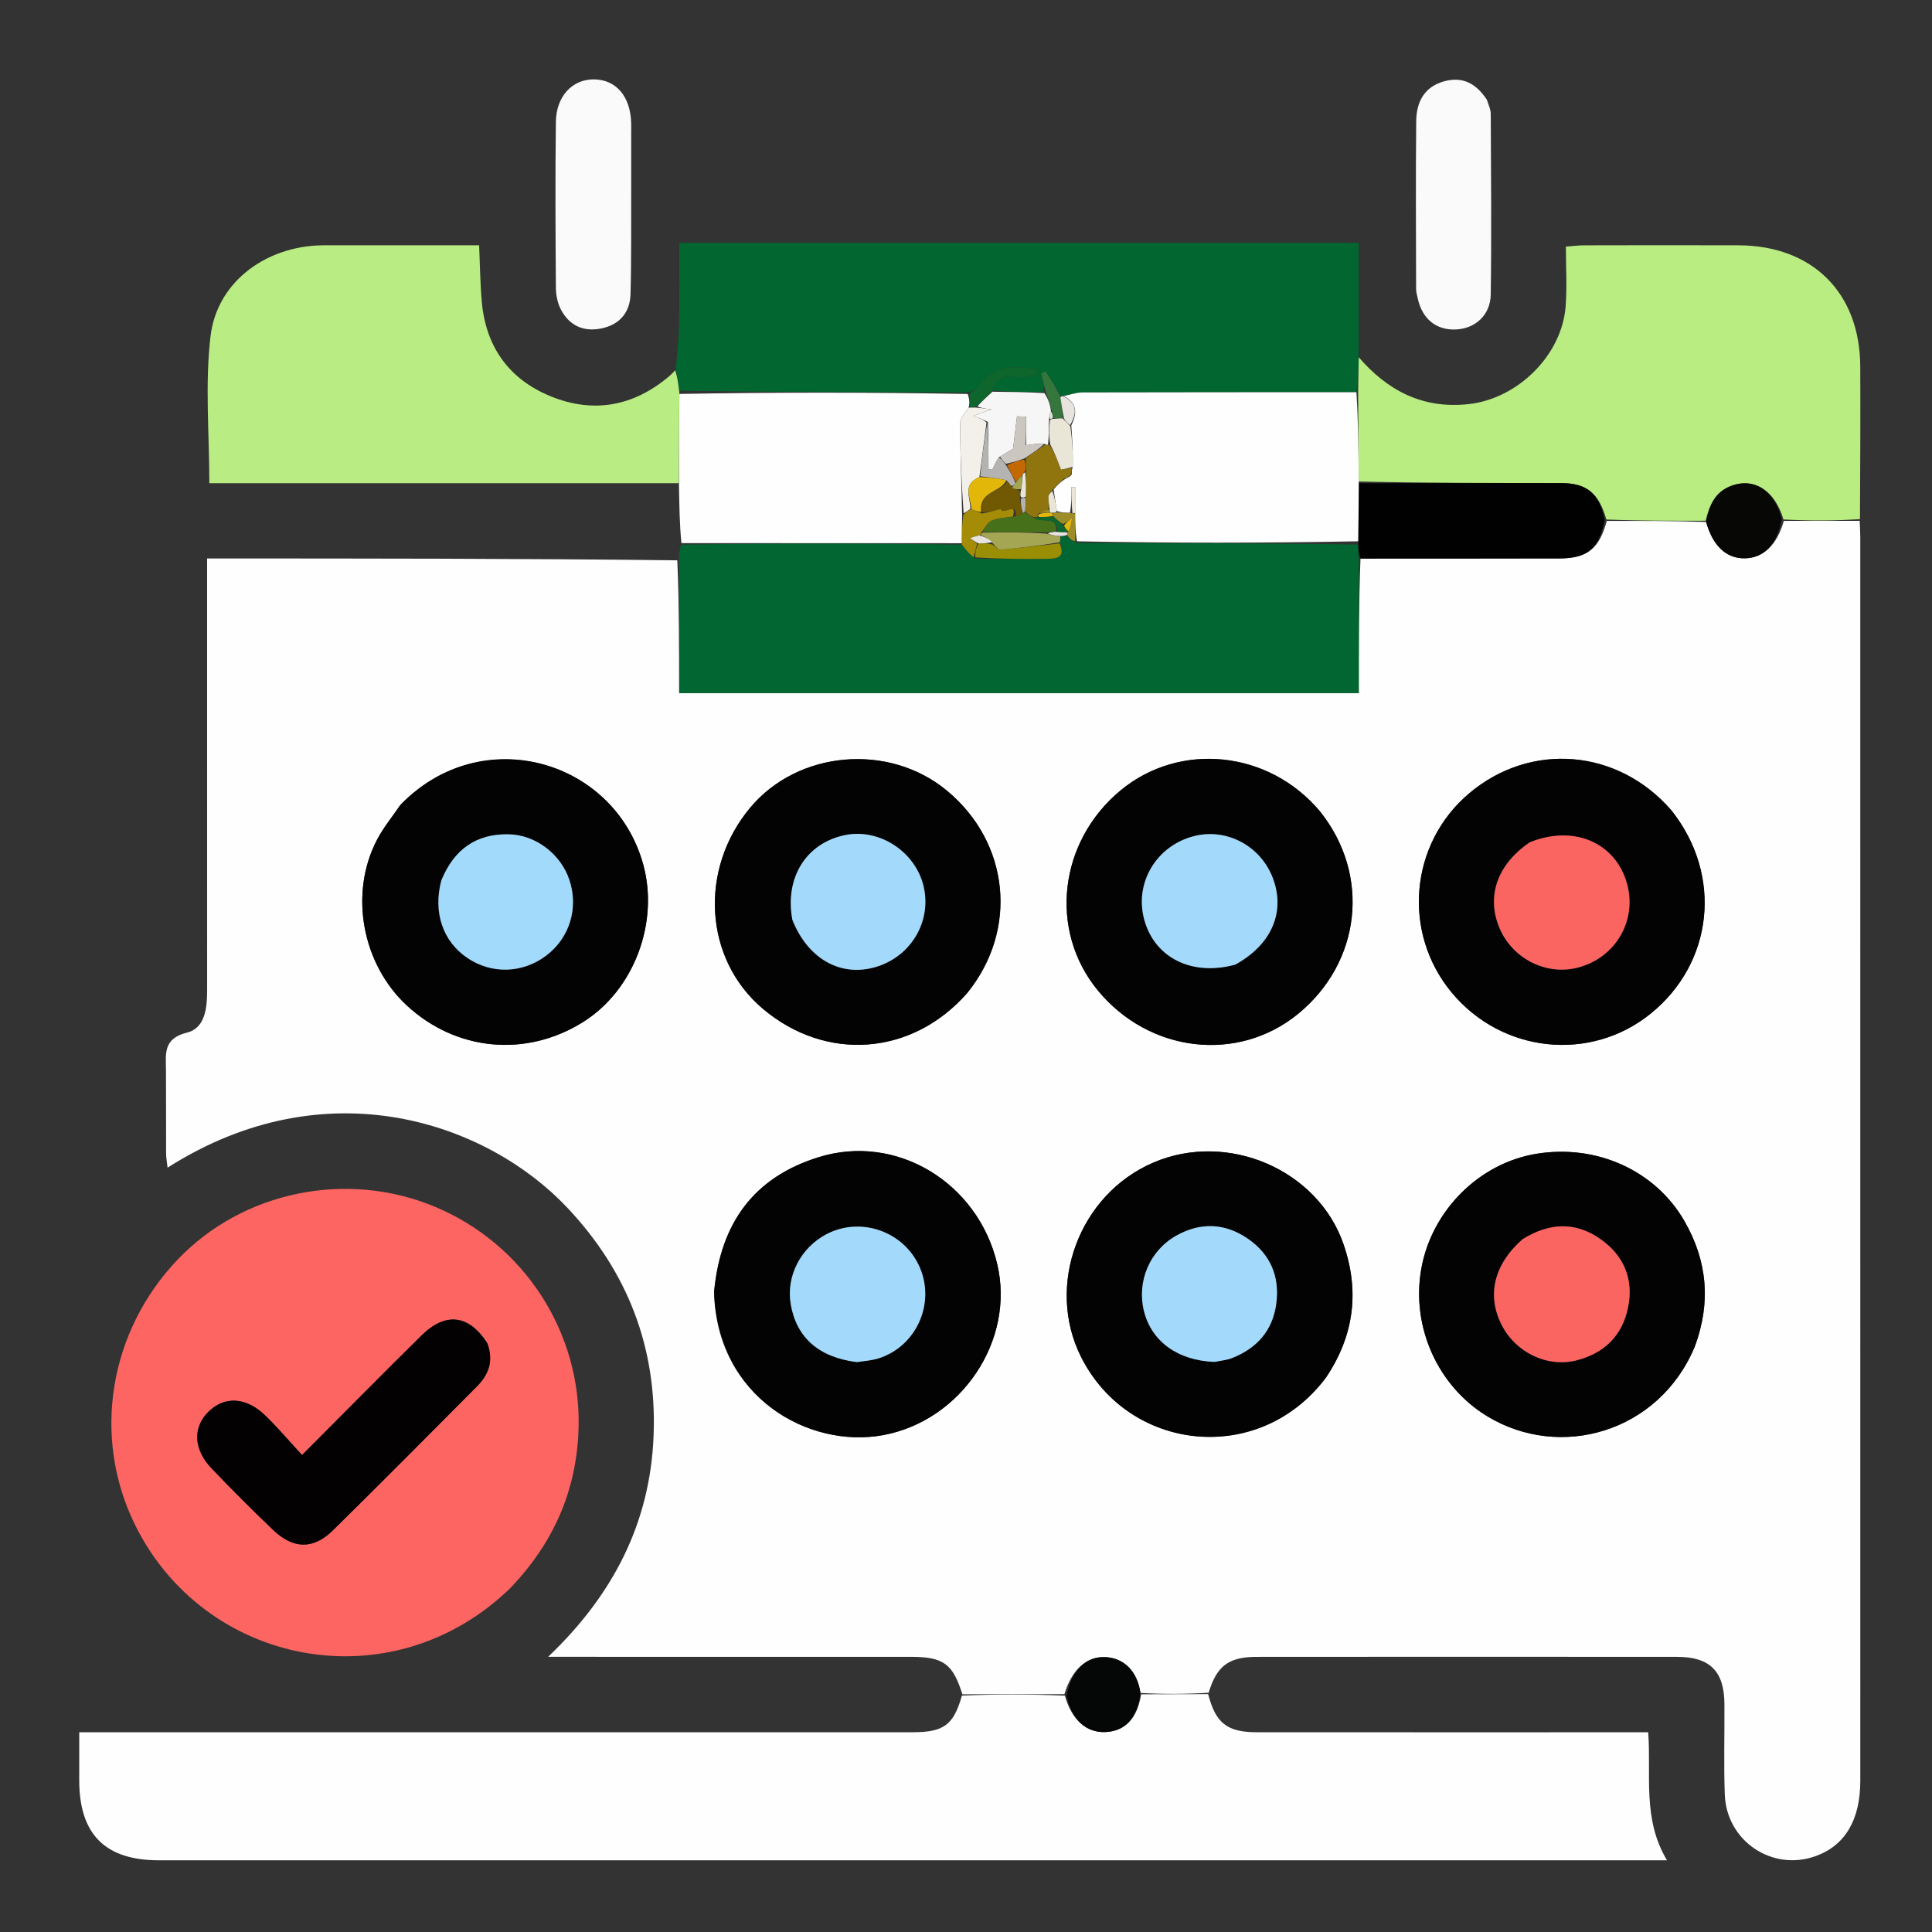 <svg version="1.1" id="Layer_1" xmlns="http://www.w3.org/2000/svg" xmlns:xlink="http://www.w3.org/1999/xlink" x="0px" y="0px" width="100%" viewBox="0 0 512 512" enable-background="new 0 0 512 512" xml:space="preserve">

<rect x="0" y="0" width="512" height="512" fill="#333333" stroke="none"/>

<path fill="#FEFEFE" opacity="1" stroke="none" d="
M492.84,138.028 
	C492.894,139.524 492.994,141.019 492.994,142.515 
	C493.001,252.323 493.002,362.13 492.998,471.938 
	C492.997,482.298 488.969,489.065 481.178,491.883 
	C469.694,496.037 457.536,487.929 457.088,475.575 
	C456.798,467.587 457.04,459.581 456.992,451.583 
	C456.939,442.913 453.174,439.092 444.479,439.084 
	C407.321,439.05 370.163,439.052 333.005,439.085 
	C325.558,439.092 322.409,441.565 320.305,448.599 
	C313.955,448.974 308.181,448.989 302.228,448.646 
	C301.401,442.9 297.896,439.392 292.922,439.156 
	C287.864,438.915 283.999,442.568 282.081,448.979 
	C272.773,448.98 263.903,448.989 255.034,448.998 
	C252.5,440.889 250.019,439.076 241.305,439.073 
	C209.664,439.064 178.023,439.07 145.264,439.07 
	C162.448,422.697 172.302,403.661 173.21,380.469 
	C174.124,357.118 166.339,337.062 150.422,320.132 
	C129.223,297.584 86.689,282.529 44.41,309.439 
	C44.257,308.012 44.023,306.815 44.017,305.616 
	C43.982,298.286 44.037,290.954 43.985,283.623 
	C43.954,279.239 43.194,275.24 49.558,273.65 
	C54.425,272.434 54.896,267.028 54.894,262.346 
	C54.879,232.189 54.886,202.032 54.886,171.874 
	C54.886,164.077 54.886,156.281 54.886,148.003 
	C96.458,148.003 137.725,148.003 179.492,148.491 
	C179.993,160.559 179.993,172.14 179.993,183.677 
	C240.319,183.677 299.995,183.677 360.084,183.677 
	C360.084,171.62 360.084,159.833 360.544,148.024 
	C378.468,148.002 395.932,148.038 413.395,147.982 
	C420.764,147.958 423.849,145.303 425.814,138.051 
	C434.84,138.041 443.42,138.02 452.141,138.335 
	C453.93,144.7 457.492,147.998 462.312,147.958 
	C467.364,147.917 470.94,144.358 472.731,138.043 
	C479.735,138.041 486.288,138.035 492.84,138.028 
M105.971,213.481 
	C103.931,216.498 101.582,219.352 99.906,222.559 
	C92.469,236.794 95.951,255.529 107.881,266.52 
	C120.935,278.547 139.355,280.283 154.426,270.908 
	C168.025,262.447 174.687,244.488 170.468,229.121 
	C162.841,201.342 127.694,191.065 105.971,213.481 
M351.51,364.944 
	C358.835,353.98 360.347,342.269 356.068,329.795 
	C349.262,309.954 325.333,299.652 305.647,308.1 
	C285.89,316.579 277.053,340.744 286.47,359.551 
	C299.152,384.875 333.74,388.572 351.51,364.944 
M349.672,214.845 
	C336.196,198.848 312.659,196.456 296.938,209.485 
	C280.538,223.078 277.877,246.626 290.948,262.488 
	C304.538,278.979 327.979,281.742 343.942,268.735 
	C360.668,255.106 363.346,231.963 349.672,214.845 
M189.221,342.576 
	C190.026,370.356 214.336,383.955 234.043,380.322 
	C254.668,376.52 269.107,355.299 264.261,334.936 
	C259.116,313.315 237.527,300.296 216.992,306.653 
	C199.826,311.967 190.973,324.059 189.221,342.576 
M256.495,262.959 
	C269.917,246.297 267.522,223.272 250.937,209.525 
	C235.58,196.794 211.505,198.869 198.837,214.014 
	C185.145,230.383 186.594,254.109 202.091,267.271 
	C218.794,281.456 241.703,279.855 256.495,262.959 
M449.219,356.57 
	C453.464,345.104 452.465,334.118 446.35,323.527 
	C438.663,310.215 423.127,303.141 407.117,305.774 
	C391.975,308.264 379.398,320.835 376.659,336.219 
	C373.911,351.655 381.074,367.336 394.012,375.249 
	C413.454,387.139 439.648,379.591 449.219,356.57 
M442.877,214.661 
	C428.809,198.398 405.633,196.489 389.341,210.251 
	C373.561,223.58 371.506,247.151 384.736,263.06 
	C398.066,279.089 421.477,281.555 437.456,268.614 
	C454.05,255.174 456.588,232.031 442.877,214.661 
z" data-index="1" style="opacity: 1;"></path>
<path fill="#C6E9FE" opacity="1" stroke="none" d="
M254.918,449.345 
	C263.903,448.989 272.773,448.98 282.199,449.355 
	C284,455.741 287.819,459.215 292.943,459.01 
	C298.162,458.8 301.443,455.331 302.407,449.004 
	C308.181,448.989 313.955,448.974 320.173,448.962 
	C322.133,456.546 325.113,459.052 332.961,459.059 
	C365.627,459.087 398.294,459.071 430.961,459.071 
	C432.77,459.071 434.579,459.071 436.784,459.071 
	C437.645,470.397 435.168,481.968 441.771,493 
	C439.271,493 437.697,493 436.123,493 
	C304.79,493 173.456,493.003 42.123,492.997 
	C27.875,492.997 21.023,486.12 21,471.862 
	C20.994,467.737 20.999,463.612 20.999,459.07 
	C23.213,459.07 25.001,459.07 26.789,459.07 
	C98.456,459.07 170.122,459.074 241.789,459.065 
	C250.118,459.064 252.694,457.176 254.918,449.345 
z" data-index="2" style="opacity: 1; visibility: visible; fill: rgb(254, 254, 254);"></path>
<path fill="#FC6562" opacity="1" stroke="none" d="
M135.047,421.051 
	C103.401,451.484 53.785,441.35 35.574,403.661 
	C24.415,380.567 28.922,352.877 47.038,333.843 
	C64.258,315.751 91.73,310.053 115.088,319.729 
	C138.956,329.615 154.146,353.195 153.322,378.749 
	C152.793,395.165 146.612,409.059 135.047,421.051 
M129.067,355.765 
	C124.237,348.39 118.101,347.627 111.715,353.914 
	C101.279,364.188 91.004,374.624 80.046,385.609 
	C76.684,381.968 73.67,378.398 70.333,375.161 
	C65.222,370.204 59.533,369.925 55.268,374.111 
	C51.037,378.265 51.246,384.096 56.114,389.181 
	C61.412,394.715 66.831,400.142 72.369,405.436 
	C77.725,410.556 83.024,410.669 88.216,405.559 
	C101.039,392.938 113.716,380.168 126.396,367.403 
	C129.392,364.388 130.905,360.816 129.067,355.765 
z" data-index="3" style="opacity: 1;"></path>
<path fill="#016630" opacity="1" stroke="none" d="
M179.108,97.819 
	C179.406,93.886 179.886,89.957 179.963,86.02 
	C180.103,78.908 180.003,71.792 180.003,64.346 
	C240.118,64.346 299.722,64.346 360.056,64.346 
	C360.056,74.105 360.056,83.692 360.066,94.2 
	C360.025,98.055 359.973,100.991 359.461,103.94 
	C334.962,103.955 310.923,103.936 286.884,104 
	C285.209,104.005 283.535,104.627 281.653,104.977 
	C281.445,104.992 281.031,105.048 281.016,104.677 
	C279.685,102.34 278.371,100.374 277.056,98.408 
	C276.686,98.597 276.316,98.786 275.946,98.975 
	C276.3,100.625 276.654,102.275 276.543,103.931 
	C271.719,103.894 267.361,103.85 263.048,103.474 
	C264.019,100.446 265.732,99.48 268.673,99.906 
	C270.683,100.197 272.818,99.614 274.897,99.422 
	C274.796,98.884 274.695,98.346 274.594,97.809 
	C268.662,97.016 262.81,96.402 259.024,102.83 
	C258.666,103.439 257.627,103.648 256.443,104.011 
	C230.68,103.962 205.379,103.944 180.06,103.521 
	C179.73,101.349 179.419,99.584 179.108,97.819 
z" data-index="4" style="opacity: 1;"></path>
<path fill="#016631" opacity="1" stroke="none" d="
M360.084,148.046 
	C360.084,159.833 360.084,171.62 360.084,183.677 
	C299.995,183.677 240.319,183.677 179.993,183.677 
	C179.993,172.14 179.993,160.559 179.955,148.512 
	C179.958,146.942 179.998,145.838 180.542,144.344 
	C205.665,143.955 230.284,143.955 254.95,144.348 
	C255.999,145.827 257,146.914 258.446,148.053 
	C264.958,148.112 271.027,148.177 277.094,148.099 
	C279.641,148.067 282.562,148.077 280.888,143.697 
	C280.973,142.97 280.991,142.551 281.326,142.066 
	C282.069,141.97 282.496,141.939 282.977,142.245 
	C283.675,142.992 284.32,143.402 285.431,143.878 
	C310.555,143.932 335.212,143.92 359.915,144.321 
	C360.002,145.838 360.043,146.942 360.084,148.046 
z" data-index="5" style="opacity: 1;"></path>
<path fill="#B9ED82" opacity="1" stroke="none" d="
M359.922,103.927 
	C359.973,100.991 360.025,98.055 360.085,94.683 
	C367.636,103.413 376.921,108.439 389.193,107.097 
	C402.172,105.677 413.9,94.205 414.91,81.184 
	C415.306,76.072 414.974,70.903 414.974,65.358 
	C416.892,65.213 418.311,65.016 419.729,65.014 
	C433.386,64.99 447.042,64.962 460.699,65.009 
	C480.33,65.075 492.911,77.582 492.989,97.129 
	C493.042,110.452 492.988,123.776 492.911,137.564 
	C486.288,138.035 479.735,138.041 472.637,137.667 
	C470.374,129.95 464.813,126.46 458.701,128.797 
	C454.433,130.429 452.971,134.014 452,138 
	C443.42,138.02 434.84,138.041 425.703,137.677 
	C423.746,130.755 420.591,128.049 413.755,128.027 
	C395.878,127.97 378.002,128.041 360.081,127.592 
	C359.998,119.391 359.96,111.659 359.922,103.927 
z" data-index="6" style="opacity: 1;"></path>
<path fill="#B9ED83" opacity="1" stroke="none" d="
M178.935,98.13 
	C179.419,99.584 179.73,101.349 180.029,103.992 
	C179.97,112.6 179.922,120.33 179.875,128.061 
	C138.431,128.061 96.987,128.061 55.474,128.061 
	C55.474,114.847 54.284,101.81 55.794,89.093 
	C57.446,75.189 69.587,65.932 83.741,65.069 
	C84.903,64.998 86.071,65.003 87.237,65.003 
	C100.365,64.999 113.493,65 126.973,65 
	C127.201,70.101 127.243,75.036 127.676,79.938 
	C128.737,91.975 134.966,100.596 146.07,105.078 
	C157.336,109.625 167.91,107.657 177.268,99.767 
	C177.777,99.338 178.264,98.884 178.935,98.13 
z" data-index="7" style="opacity: 1;"></path>
<path fill="#FEFEFE" opacity="1" stroke="none" d="
M179.932,128.522 
	C179.922,120.33 179.97,112.6 180.048,104.399 
	C205.379,103.944 230.68,103.962 256.449,104.407 
	C256.962,105.884 257.006,106.933 256.687,108.036 
	C255.662,109.496 254.427,110.904 254.433,112.306 
	C254.472,120.231 254.809,128.154 254.971,136.512 
	C254.899,139.282 254.901,141.619 254.903,143.955 
	C230.284,143.955 205.665,143.955 180.587,143.932 
	C180.083,138.933 180.036,133.959 179.932,128.522 
z" data-index="8"></path>
<path fill="#FAFAFA" opacity="1" stroke="none" d="
M167.271,49 
	C167.234,58.979 167.351,68.461 167.095,77.934 
	C166.965,82.753 164.262,86.021 159.409,87.031 
	C154.624,88.027 150.848,86.281 148.614,81.966 
	C147.736,80.271 147.328,78.149 147.314,76.218 
	C147.209,61.582 147.129,46.945 147.311,32.311 
	C147.396,25.453 151.725,20.965 157.442,21.036 
	C163.266,21.108 167.054,25.536 167.265,32.534 
	C167.295,33.531 167.271,34.53 167.271,35.528 
	C167.271,39.852 167.271,44.176 167.271,49 
z" data-index="9" style="opacity: 1;"></path>
<path fill="#FAFAFA" opacity="1" stroke="none" d="
M394.032,26.424 
	C394.509,27.903 395.061,29.011 395.066,30.122 
	C395.136,46.102 395.286,62.085 395.06,78.062 
	C394.983,83.525 390.912,87.101 385.793,87.316 
	C380.575,87.535 376.85,84.471 375.7,78.998 
	C375.529,78.188 375.283,77.367 375.282,76.551 
	C375.254,61.731 375.16,46.911 375.311,32.093 
	C375.362,27.083 377.407,22.998 382.742,21.539 
	C387.55,20.225 391.161,22.058 394.032,26.424 
z" data-index="10" style="opacity: 1;"></path>
<path fill="#030303" opacity="1" stroke="none" d="
M106.197,213.208 
	C127.694,191.065 162.841,201.342 170.468,229.121 
	C174.687,244.488 168.025,262.447 154.426,270.908 
	C139.355,280.283 120.935,278.547 107.881,266.52 
	C95.951,255.529 92.469,236.794 99.906,222.559 
	C101.582,219.352 103.931,216.498 106.197,213.208 
M116.863,233.715 
	C114.731,241.84 117.377,249.482 123.839,253.858 
	C130.286,258.225 138.489,257.981 144.76,253.237 
	C150.956,248.549 153.371,240.674 150.901,233.21 
	C148.653,226.417 142.036,221.248 134.808,221.098 
	C126.248,220.921 120.329,225.034 116.863,233.715 
z" data-index="11" style="opacity: 1;"></path>
<path fill="#030303" opacity="1" stroke="none" d="
M351.273,365.215 
	C333.74,388.572 299.152,384.875 286.47,359.551 
	C277.053,340.744 285.89,316.579 305.647,308.1 
	C325.333,299.652 349.262,309.954 356.068,329.795 
	C360.347,342.269 358.835,353.98 351.273,365.215 
M322.22,360.894 
	C323.677,360.565 325.209,360.423 326.579,359.875 
	C333.091,357.27 337.257,352.65 338.217,345.544 
	C339.199,338.28 336.664,332.361 330.655,328.243 
	C324.651,324.127 318.203,323.856 311.797,327.415 
	C304.678,331.369 301.198,339.636 303.17,347.484 
	C305.174,355.461 312.045,360.541 322.22,360.894 
z" data-index="12" style="opacity: 1;"></path>
<path fill="#030303" opacity="1" stroke="none" d="
M349.892,215.129 
	C363.346,231.963 360.668,255.106 343.942,268.735 
	C327.979,281.742 304.538,278.979 290.948,262.488 
	C277.877,246.626 280.538,223.078 296.938,209.485 
	C312.659,196.456 336.196,198.848 349.892,215.129 
M327.681,255.481 
	C337.048,250.294 340.712,241.596 337.297,232.654 
	C334.051,224.157 325.062,219.382 316.445,221.577 
	C306.411,224.133 300.546,234.031 303.265,243.818 
	C306.043,253.815 315.835,258.772 327.681,255.481 
z" data-index="13" style="opacity: 1;"></path>
<path fill="#030303" opacity="1" stroke="none" d="
M189.264,342.147 
	C190.973,324.059 199.826,311.967 216.992,306.653 
	C237.527,300.296 259.116,313.315 264.261,334.936 
	C269.107,355.299 254.668,376.52 234.043,380.322 
	C214.336,383.955 190.026,370.356 189.264,342.147 
M227.438,360.978 
	C229.225,360.66 231.072,360.533 232.789,359.993 
	C242.799,356.843 247.917,345.504 243.754,335.874 
	C239.661,326.409 228.243,322.313 219.109,327.033 
	C212.184,330.612 208.279,338.218 209.555,345.644 
	C211.063,354.421 216.924,359.688 227.438,360.978 
z" data-index="14" style="opacity: 1;"></path>
<path fill="#030303" opacity="1" stroke="none" d="
M256.261,263.23 
	C241.703,279.855 218.794,281.456 202.091,267.271 
	C186.594,254.109 185.145,230.383 198.837,214.014 
	C211.505,198.869 235.58,196.794 250.937,209.525 
	C267.522,223.272 269.917,246.297 256.261,263.23 
M210.056,244.129 
	C214.017,253.818 222.208,258.645 231.094,256.527 
	C240.938,254.18 247.005,244.619 244.78,234.96 
	C242.662,225.765 233.113,219.479 224.023,221.295 
	C213.744,223.35 207.884,232.507 210.056,244.129 
z" data-index="15" style="opacity: 1;"></path>
<path fill="#030303" opacity="1" stroke="none" d="
M449.122,356.946 
	C439.648,379.591 413.454,387.139 394.012,375.249 
	C381.074,367.336 373.911,351.655 376.659,336.219 
	C379.398,320.835 391.975,308.264 407.117,305.774 
	C423.127,303.141 438.663,310.215 446.35,323.527 
	C452.465,334.118 453.464,345.104 449.122,356.946 
M403.241,328.593 
	C395.827,335.16 393.937,343.421 398.047,351.294 
	C401.799,358.482 410.076,362.447 417.731,360.521 
	C425.163,358.652 429.975,353.936 431.476,346.384 
	C432.941,339.014 430.392,332.862 424.338,328.512 
	C417.713,323.751 410.75,323.891 403.241,328.593 
z" data-index="16"></path>
<path fill="#030303" opacity="1" stroke="none" d="
M443.093,214.949 
	C456.588,232.031 454.05,255.174 437.456,268.614 
	C421.477,281.555 398.066,279.089 384.736,263.06 
	C371.506,247.151 373.561,223.58 389.341,210.251 
	C405.633,196.489 428.809,198.398 443.093,214.949 
M405.118,223.366 
	C396.663,229.18 393.798,237.74 397.486,246.17 
	C400.953,254.098 409.733,258.515 417.956,256.467 
	C428.384,253.869 434.221,243.463 430.926,233.343 
	C427.575,223.055 416.795,218.624 405.118,223.366 
z" data-index="17" style="opacity: 1;"></path>
<path fill="#010101" opacity="1" stroke="none" d="
M360.125,128.06 
	C378.002,128.041 395.878,127.97 413.755,128.027 
	C420.591,128.049 423.746,130.755 425.257,137.667 
	C423.849,145.303 420.764,147.958 413.395,147.982 
	C395.932,148.038 378.468,148.002 360.544,148.024 
	C360.043,146.942 360.002,145.838 359.967,143.86 
	C360.023,138.011 360.074,133.036 360.125,128.06 
z" data-index="18" style="opacity: 1;"></path>
<path fill="#070806" opacity="1" stroke="none" d="
M452.141,138.335 
	C452.971,134.014 454.433,130.429 458.701,128.797 
	C464.813,126.46 470.374,129.95 472.186,137.662 
	C470.94,144.358 467.364,147.917 462.312,147.958 
	C457.492,147.998 453.93,144.7 452.141,138.335 
z" data-index="19"></path>
<path fill="#050606" opacity="1" stroke="none" d="
M302.228,448.646 
	C301.443,455.331 298.162,458.8 292.943,459.01 
	C287.819,459.215 284,455.741 282.638,449.363 
	C283.999,442.568 287.864,438.915 292.922,439.156 
	C297.896,439.392 301.401,442.9 302.228,448.646 
z" data-index="20" style="opacity: 1;"></path>
<path fill="#030101" opacity="1" stroke="none" d="
M129.207,356.129 
	C130.905,360.816 129.392,364.388 126.396,367.403 
	C113.716,380.168 101.039,392.938 88.216,405.559 
	C83.024,410.669 77.725,410.556 72.369,405.436 
	C66.831,400.142 61.412,394.715 56.114,389.181 
	C51.246,384.096 51.037,378.265 55.268,374.111 
	C59.533,369.925 65.222,370.204 70.333,375.161 
	C73.67,378.398 76.684,381.968 80.046,385.609 
	C91.004,374.624 101.279,364.188 111.715,353.914 
	C118.101,347.627 124.237,348.39 129.207,356.129 
z" data-index="21"></path>
<path fill="#FEFEFE" opacity="1" stroke="none" d="
M360.081,127.592 
	C360.074,133.036 360.023,138.011 359.921,143.447 
	C335.212,143.92 310.555,143.932 285.422,143.454 
	C284.931,140.681 284.915,138.399 284.916,135.684 
	C284.933,133.194 284.933,131.139 284.933,129.083 
	C284.608,129.083 284.283,129.082 283.958,129.082 
	C283.958,131.335 283.958,133.587 283.567,135.894 
	C282.136,135.892 281.095,135.837 280.062,135.399 
	C279.776,133.359 279.482,131.7 279.218,129.729 
	C280.127,128.589 281.006,127.761 282.204,126.983 
	C283.023,126.71 283.521,126.387 284.032,125.721 
	C284.032,124.922 284.021,124.466 284.288,123.715 
	C284.37,119.949 284.173,116.478 283.902,112.735 
	C285.569,109.335 285.389,106.71 281.861,104.962 
	C283.535,104.627 285.209,104.005 286.884,104 
	C310.923,103.936 334.962,103.955 359.461,103.94 
	C359.96,111.659 359.998,119.391 360.081,127.592 
z" data-index="22" style="opacity: 1;"></path>
<path fill="#F5F6F5" opacity="1" stroke="none" d="
M263.003,103.807 
	C267.361,103.85 271.719,103.894 276.784,104.178 
	C277.924,105.939 278.358,107.459 278.516,109.026 
	C278.162,109.717 278.084,110.362 277.989,111.432 
	C277.971,113.833 277.968,115.808 277.732,117.877 
	C277.333,117.938 277.169,117.907 276.817,117.595 
	C275.081,117.535 273.532,117.756 271.993,117.989 
	C272.003,118.002 272.026,118.022 271.976,117.707 
	C271.926,115.075 271.926,112.757 271.926,110.44 
	C271.124,110.401 270.323,110.363 269.521,110.324 
	C269.187,113.075 268.853,115.826 268.476,118.928 
	C267.747,119.366 266.37,120.192 264.696,121.2 
	C263.925,122.427 263.452,123.471 262.979,124.516 
	C262.64,124.436 262.301,124.355 261.962,124.275 
	C261.962,120.214 261.962,116.153 261.789,111.823 
	C260.64,111.206 259.664,110.859 257.896,110.23 
	C259.637,109.613 260.627,109.261 262.73,108.515 
	C260.702,108.227 259.814,108.101 259.032,107.643 
	C260.427,106.143 261.715,104.975 263.003,103.807 
z" data-index="23"></path>
<path fill="#0E662D" opacity="1" stroke="none" d="
M263.048,103.474 
	C261.715,104.975 260.427,106.143 258.72,107.672 
	C257.884,108.017 257.467,108 257.05,107.983 
	C257.006,106.933 256.962,105.884 256.911,104.439 
	C257.627,103.648 258.666,103.439 259.024,102.83 
	C262.81,96.402 268.662,97.016 274.594,97.809 
	C274.695,98.346 274.796,98.884 274.897,99.422 
	C272.818,99.614 270.683,100.197 268.673,99.906 
	C265.732,99.48 264.019,100.446 263.048,103.474 
z" data-index="24"></path>
<path fill="#34763B" opacity="1" stroke="none" d="
M278.792,108.98 
	C278.358,107.459 277.924,105.939 277.249,104.172 
	C276.654,102.275 276.3,100.625 275.946,98.975 
	C276.316,98.786 276.686,98.597 277.056,98.408 
	C278.371,100.374 279.685,102.34 281.004,105.054 
	C281.323,107.494 281.638,109.186 281.579,110.866 
	C280.462,110.905 279.719,110.956 278.975,110.666 
	C278.912,109.876 278.852,109.428 278.792,108.98 
z" data-index="25"></path>
<path fill="#E7E4E0" opacity="1" stroke="none" d="
M281.954,110.879 
	C281.638,109.186 281.323,107.494 281.019,105.425 
	C281.031,105.048 281.445,104.992 281.653,104.977 
	C285.389,106.71 285.569,109.335 283.574,112.685 
	C282.865,112.23 282.409,111.554 281.954,110.879 
z" data-index="26"></path>
<path fill="#9A8E04" opacity="1" stroke="none" d="
M280.823,144.005 
	C282.562,148.077 279.641,148.067 277.094,148.099 
	C271.027,148.177 264.958,148.112 258.476,147.715 
	C258.369,146.249 258.677,145.172 259.378,144.026 
	C260.825,143.974 261.88,143.991 263.075,144.325 
	C263.902,145 264.622,145.719 265.272,145.661 
	C270.463,145.192 275.641,144.576 280.823,144.005 
z" data-index="27"></path>
<path fill="#A48C06" opacity="1" stroke="none" d="
M258.986,144.096 
	C258.677,145.172 258.369,146.249 258.031,147.663 
	C257,146.914 255.999,145.827 254.95,144.348 
	C254.901,141.619 254.899,139.282 255.293,136.453 
	C256.174,135.599 256.661,135.238 257.455,134.944 
	C258.53,135.342 259.297,135.673 260.311,136.091 
	C262.106,135.723 263.653,135.27 265.199,134.816 
	C265.681,136.797 269.646,132.595 268.439,136.9 
	C266.27,137.253 264.361,137.267 262.779,137.994 
	C261.643,138.517 260.944,139.992 260.016,141.233 
	C259.982,141.423 259.916,141.804 259.547,141.869 
	C258.479,142.141 257.781,142.348 257.084,142.556 
	C257.718,143.069 258.352,143.582 258.986,144.096 
z" data-index="28"></path>
<path fill="#A5A654" opacity="1" stroke="none" d="
M259.916,141.804 
	C259.916,141.804 259.982,141.423 260.395,141.165 
	C266.245,140.978 271.682,141.049 277.319,141.41 
	C278.682,141.843 279.846,141.987 281.01,142.131 
	C280.991,142.551 280.973,142.97 280.888,143.697 
	C275.641,144.576 270.463,145.192 265.272,145.661 
	C264.622,145.719 263.902,145 263.097,143.938 
	C261.958,142.758 260.937,142.281 259.916,141.804 
z" data-index="29"></path>
<path fill="#9D8D28" opacity="1" stroke="none" d="
M280.055,135.781 
	C281.095,135.837 282.136,135.892 283.797,135.982 
	C284.417,136.017 284.898,136.117 284.898,136.117 
	C284.915,138.399 284.931,140.681 284.956,143.388 
	C284.32,143.402 283.675,142.992 282.93,142.019 
	C282.83,141.455 282.642,141.032 282.706,140.986 
	C282.77,140.941 282.923,140.961 283.224,140.827 
	C283.7,139.72 283.874,138.748 284.148,137.222 
	C283.053,138.101 282.478,138.563 281.63,138.865 
	C280.574,138.119 279.792,137.532 279.026,136.716 
	C279.044,136.486 278.953,136.035 279.222,135.944 
	C279.679,135.829 279.867,135.805 280.055,135.781 
z" data-index="30"></path>
<path fill="#E7E4E0" opacity="1" stroke="none" d="
M282.642,141.032 
	C282.642,141.032 282.83,141.455 282.877,141.682 
	C282.496,141.939 282.069,141.97 281.326,142.066 
	C279.846,141.987 278.682,141.843 277.669,141.364 
	C278.52,140.979 279.22,140.928 280.258,140.951 
	C281.277,141.028 281.96,141.03 282.642,141.032 
z" data-index="31"></path>
<path fill="#F3F0EA" opacity="1" stroke="none" d="
M257.147,134.877 
	C256.661,135.238 256.174,135.599 255.366,136.019 
	C254.809,128.154 254.472,120.231 254.433,112.306 
	C254.427,110.904 255.662,109.496 256.687,108.036 
	C257.467,108 257.884,108.017 258.614,108.004 
	C259.814,108.101 260.702,108.227 262.73,108.515 
	C260.627,109.261 259.637,109.613 257.896,110.23 
	C259.664,110.859 260.64,111.206 261.43,111.988 
	C260.748,117.021 260.252,121.62 259.545,126.427 
	C254.859,128.389 257.271,131.97 257.147,134.877 
z" data-index="32"></path>
<path fill="#A2DAFB" opacity="1" stroke="none" d="
M116.95,233.323 
	C120.329,225.034 126.248,220.921 134.808,221.098 
	C142.036,221.248 148.653,226.417 150.901,233.21 
	C153.371,240.674 150.956,248.549 144.76,253.237 
	C138.489,257.981 130.286,258.225 123.839,253.858 
	C117.377,249.482 114.731,241.84 116.95,233.323 
z" data-index="33"></path>
<path fill="#A3DAFC" opacity="1" stroke="none" d="
M321.8,360.922 
	C312.045,360.541 305.174,355.461 303.17,347.484 
	C301.198,339.636 304.678,331.369 311.797,327.415 
	C318.203,323.856 324.651,324.127 330.655,328.243 
	C336.664,332.361 339.199,338.28 338.217,345.544 
	C337.257,352.65 333.091,357.27 326.579,359.875 
	C325.209,360.423 323.677,360.565 321.8,360.922 
z" data-index="34"></path>
<path fill="#A3DAFC" opacity="1" stroke="none" d="
M327.325,255.649 
	C315.835,258.772 306.043,253.815 303.265,243.818 
	C300.546,234.031 306.411,224.133 316.445,221.577 
	C325.062,219.382 334.051,224.157 337.297,232.654 
	C340.712,241.596 337.048,250.294 327.325,255.649 
z" data-index="35"></path>
<path fill="#A3DAFB" opacity="1" stroke="none" d="
M227.018,360.969 
	C216.924,359.688 211.063,354.421 209.555,345.644 
	C208.279,338.218 212.184,330.612 219.109,327.033 
	C228.243,322.313 239.661,326.409 243.754,335.874 
	C247.917,345.504 242.799,356.843 232.789,359.993 
	C231.072,360.533 229.225,360.66 227.018,360.969 
z" data-index="36" style="opacity: 1;"></path>
<path fill="#A3DAFB" opacity="1" stroke="none" d="
M209.983,243.74 
	C207.884,232.507 213.744,223.35 224.023,221.295 
	C233.113,219.479 242.662,225.765 244.78,234.96 
	C247.005,244.619 240.938,254.18 231.094,256.527 
	C222.208,258.645 214.017,253.818 209.983,243.74 
z" data-index="37" style="opacity: 1;"></path>
<path fill="#FA6461" opacity="1" stroke="none" d="
M403.539,328.371 
	C410.75,323.891 417.713,323.751 424.338,328.512 
	C430.392,332.862 432.941,339.014 431.476,346.384 
	C429.975,353.936 425.163,358.652 417.731,360.521 
	C410.076,362.447 401.799,358.482 398.047,351.294 
	C393.937,343.421 395.827,335.16 403.539,328.371 
z" data-index="38"></path>
<path fill="#FA6461" opacity="1" stroke="none" d="
M405.462,223.192 
	C416.795,218.624 427.575,223.055 430.926,233.343 
	C434.221,243.463 428.384,253.869 417.956,256.467 
	C409.733,258.515 400.953,254.098 397.486,246.17 
	C393.798,237.74 396.663,229.18 405.462,223.192 
z" data-index="39" style="opacity: 1;"></path>
<path fill="#90740E" opacity="1" stroke="none" d="
M277.004,117.875 
	C277.169,117.907 277.333,117.938 278.108,117.917 
	C279.52,120.012 280.321,122.159 281.169,124.432 
	C281.584,124.37 282.797,124.19 284.009,124.01 
	C284.021,124.466 284.032,124.922 283.761,125.838 
	C282.947,126.51 282.416,126.722 281.884,126.934 
	C281.006,127.761 280.127,128.589 278.898,129.798 
	C278.3,130.655 277.853,131.129 277.849,131.607 
	C277.838,132.773 278.032,133.941 277.795,135.06 
	C276.651,135.339 275.855,135.665 275.019,136.235 
	C274.979,136.478 275.067,136.964 274.85,137.029 
	C274.633,137.094 274.186,137.164 273.831,137.009 
	C272.8,136.48 272.123,136.105 271.635,135.495 
	C271.807,134.17 271.79,133.08 271.852,131.561 
	C271.92,129.115 271.91,127.101 271.946,124.662 
	C271.899,123.398 271.805,122.558 271.863,121.418 
	C273.678,120.037 275.341,118.956 277.004,117.875 
z" data-index="40"></path>
<path fill="#EAE6D7" opacity="1" stroke="none" d="
M284.288,123.715 
	C282.797,124.19 281.584,124.37 281.169,124.432 
	C280.321,122.159 279.52,120.012 278.342,117.824 
	C277.968,115.808 277.971,113.833 278.232,111.432 
	C278.491,111.006 278.977,111.007 278.977,111.007 
	C279.719,110.956 280.462,110.905 281.579,110.866 
	C282.409,111.554 282.865,112.23 283.649,112.956 
	C284.173,116.478 284.37,119.949 284.288,123.715 
z" data-index="41"></path>
<path fill="#EAE6D7" opacity="1" stroke="none" d="
M278.143,135.107 
	C278.032,133.941 277.838,132.773 277.849,131.607 
	C277.853,131.129 278.3,130.655 278.867,130.11 
	C279.482,131.7 279.776,133.359 280.062,135.399 
	C279.867,135.805 279.679,135.829 279.041,135.883 
	C278.591,135.913 278.213,135.85 278.21,135.663 
	C278.206,135.476 278.143,135.107 278.143,135.107 
z" data-index="42"></path>
<path fill="#EAE6D7" opacity="1" stroke="none" d="
M284.916,135.684 
	C284.898,136.117 284.417,136.017 284.188,135.929 
	C283.958,133.587 283.958,131.335 283.958,129.082 
	C284.283,129.082 284.608,129.083 284.933,129.083 
	C284.933,131.139 284.933,133.194 284.916,135.684 
z" data-index="43"></path>
<path fill="#EAE6D7" opacity="1" stroke="none" d="
M282.204,126.983 
	C282.416,126.722 282.947,126.51 283.749,126.181 
	C283.521,126.387 283.023,126.71 282.204,126.983 
z" data-index="44"></path>
<path fill="#CBC6C0" opacity="1" stroke="none" d="
M276.817,117.595 
	C275.341,118.956 273.678,120.037 271.541,121.45 
	C269.659,122.17 268.25,122.557 266.535,122.916 
	C265.817,122.265 265.405,121.642 264.993,121.019 
	C266.37,120.192 267.747,119.366 268.476,118.928 
	C268.853,115.826 269.187,113.075 269.521,110.324 
	C270.323,110.363 271.124,110.401 271.926,110.44 
	C271.926,112.757 271.926,115.075 271.806,117.73 
	C271.786,118.037 271.885,118.007 271.984,117.977 
	C273.532,117.756 275.081,117.535 276.817,117.595 
z" data-index="45"></path>
<path fill="#B4B3B1" opacity="1" stroke="none" d="
M264.696,121.2 
	C265.405,121.642 265.817,122.265 266.603,123.261 
	C267.736,125.016 268.495,126.398 269.137,128.067 
	C268.696,128.583 268.373,128.813 267.914,128.749 
	C267.497,128.139 267.215,127.823 266.698,127.255 
	C264.228,126.742 261.992,126.48 259.756,126.218 
	C260.252,121.62 260.748,117.021 261.603,112.258 
	C261.962,116.153 261.962,120.214 261.962,124.275 
	C262.301,124.355 262.64,124.436 262.979,124.516 
	C263.452,123.471 263.925,122.427 264.696,121.2 
z" data-index="46"></path>
<path fill="#E7E4E0" opacity="1" stroke="none" d="
M278.975,110.666 
	C278.977,111.007 278.491,111.006 278.248,111.007 
	C278.084,110.362 278.162,109.717 278.516,109.026 
	C278.852,109.428 278.912,109.876 278.975,110.666 
z" data-index="47"></path>
<path fill="#E7E4E0" opacity="1" stroke="none" d="
M259.547,141.869 
	C260.937,142.281 261.958,142.758 262.957,143.622 
	C261.88,143.991 260.825,143.974 259.378,144.026 
	C258.352,143.582 257.718,143.069 257.084,142.556 
	C257.781,142.348 258.479,142.141 259.547,141.869 
z" data-index="48"></path>
<path fill="#47701B" opacity="1" stroke="none" d="
M271.446,135.731 
	C272.123,136.105 272.8,136.48 274.078,137.262 
	C276.425,138.742 280.223,136.456 279.921,140.876 
	C279.22,140.928 278.52,140.979 277.469,141.076 
	C271.682,141.049 266.245,140.978 260.429,140.975 
	C260.944,139.992 261.643,138.517 262.779,137.994 
	C264.361,137.267 266.27,137.253 268.754,136.925 
	C269.983,136.623 270.497,136.331 271.099,135.931 
	C271.185,135.823 271.446,135.731 271.446,135.731 
z" data-index="49"></path>
<path fill="#705902" opacity="1" stroke="none" d="
M271.012,136.039 
	C270.497,136.331 269.983,136.623 269.153,136.89 
	C269.646,132.595 265.681,136.797 265.199,134.816 
	C263.653,135.27 262.106,135.723 260.295,135.702 
	C259.386,130.019 265.218,130.603 266.933,127.506 
	C267.215,127.823 267.497,128.139 268.123,129.006 
	C269.122,129.664 269.777,129.769 270.386,130.195 
	C270.352,130.942 270.364,131.368 270.292,132.18 
	C270.477,133.723 270.744,134.881 271.012,136.039 
z" data-index="50"></path>
<path fill="#E3B709" opacity="1" stroke="none" d="
M266.698,127.255 
	C265.218,130.603 259.386,130.019 260.048,135.616 
	C259.297,135.673 258.53,135.342 257.455,134.944 
	C257.271,131.97 254.859,128.389 259.545,126.427 
	C261.992,126.48 264.228,126.742 266.698,127.255 
z" data-index="51"></path>
<path fill="#0E662D" opacity="1" stroke="none" d="
M280.258,140.951 
	C280.223,136.456 276.425,138.742 274.432,137.417 
	C274.186,137.164 274.633,137.094 275.24,137.077 
	C276.901,137.022 277.955,136.984 279.009,136.945 
	C279.792,137.532 280.574,138.119 281.716,139.131 
	C282.358,140.024 282.641,140.493 282.923,140.961 
	C282.923,140.961 282.77,140.941 282.706,140.986 
	C281.96,141.03 281.277,141.028 280.258,140.951 
z" data-index="52"></path>
<path fill="#E3B709" opacity="1" stroke="none" d="
M283.224,140.827 
	C282.641,140.493 282.358,140.024 281.989,139.29 
	C282.478,138.563 283.053,138.101 284.148,137.222 
	C283.874,138.748 283.7,139.72 283.224,140.827 
z" data-index="53"></path>
<path fill="#E3B709" opacity="1" stroke="none" d="
M279.026,136.715 
	C277.955,136.984 276.901,137.022 275.457,137.012 
	C275.067,136.964 274.979,136.478 275.411,136.193 
	C276.632,135.889 277.423,135.87 278.213,135.85 
	C278.213,135.85 278.591,135.913 278.772,135.974 
	C278.953,136.035 279.044,136.486 279.026,136.715 
z" data-index="54"></path>
<path fill="#C36902" opacity="1" stroke="none" d="
M269.253,127.78 
	C268.495,126.398 267.736,125.016 266.909,123.289 
	C268.25,122.557 269.659,122.17 271.389,121.75 
	C271.805,122.558 271.899,123.398 271.743,124.723 
	C271.277,125.399 271.103,125.623 270.754,126.032 
	C270.109,126.718 269.681,127.249 269.253,127.78 
z" data-index="55"></path>
<path fill="#B4B3B1" opacity="1" stroke="none" d="
M271.099,135.931 
	C270.744,134.881 270.477,133.723 270.529,132.183 
	C271.162,131.841 271.47,131.904 271.773,131.991 
	C271.79,133.08 271.807,134.17 271.635,135.495 
	C271.446,135.731 271.185,135.823 271.099,135.931 
z" data-index="56"></path>
<path fill="#EAE6D7" opacity="1" stroke="none" d="
M271.852,131.561 
	C271.47,131.904 271.162,131.841 270.612,131.798 
	C270.364,131.368 270.352,130.942 270.586,129.928 
	C270.877,128.187 270.923,127.032 270.97,125.878 
	C271.103,125.623 271.277,125.399 271.696,125.147 
	C271.91,127.101 271.92,129.115 271.852,131.561 
z" data-index="57"></path>
<path fill="#9D8D28" opacity="1" stroke="none" d="
M278.21,135.663 
	C277.423,135.87 276.632,135.889 275.451,135.95 
	C275.855,135.665 276.651,135.339 277.795,135.06 
	C278.143,135.107 278.206,135.476 278.21,135.663 
z" data-index="58"></path>
<path fill="#F5F6F5" opacity="1" stroke="none" d="
M271.993,117.989 
	C271.885,118.007 271.786,118.037 271.856,118.045 
	C272.026,118.022 272.003,118.002 271.993,117.989 
z" data-index="59"></path>
<path fill="#A5A654" opacity="1" stroke="none" d="
M270.754,126.032 
	C270.923,127.032 270.877,128.187 270.631,129.608 
	C269.777,129.769 269.122,129.664 268.258,129.3 
	C268.373,128.813 268.696,128.583 269.137,128.067 
	C269.681,127.249 270.109,126.718 270.754,126.032 
z" data-index="60"></path>
</svg>